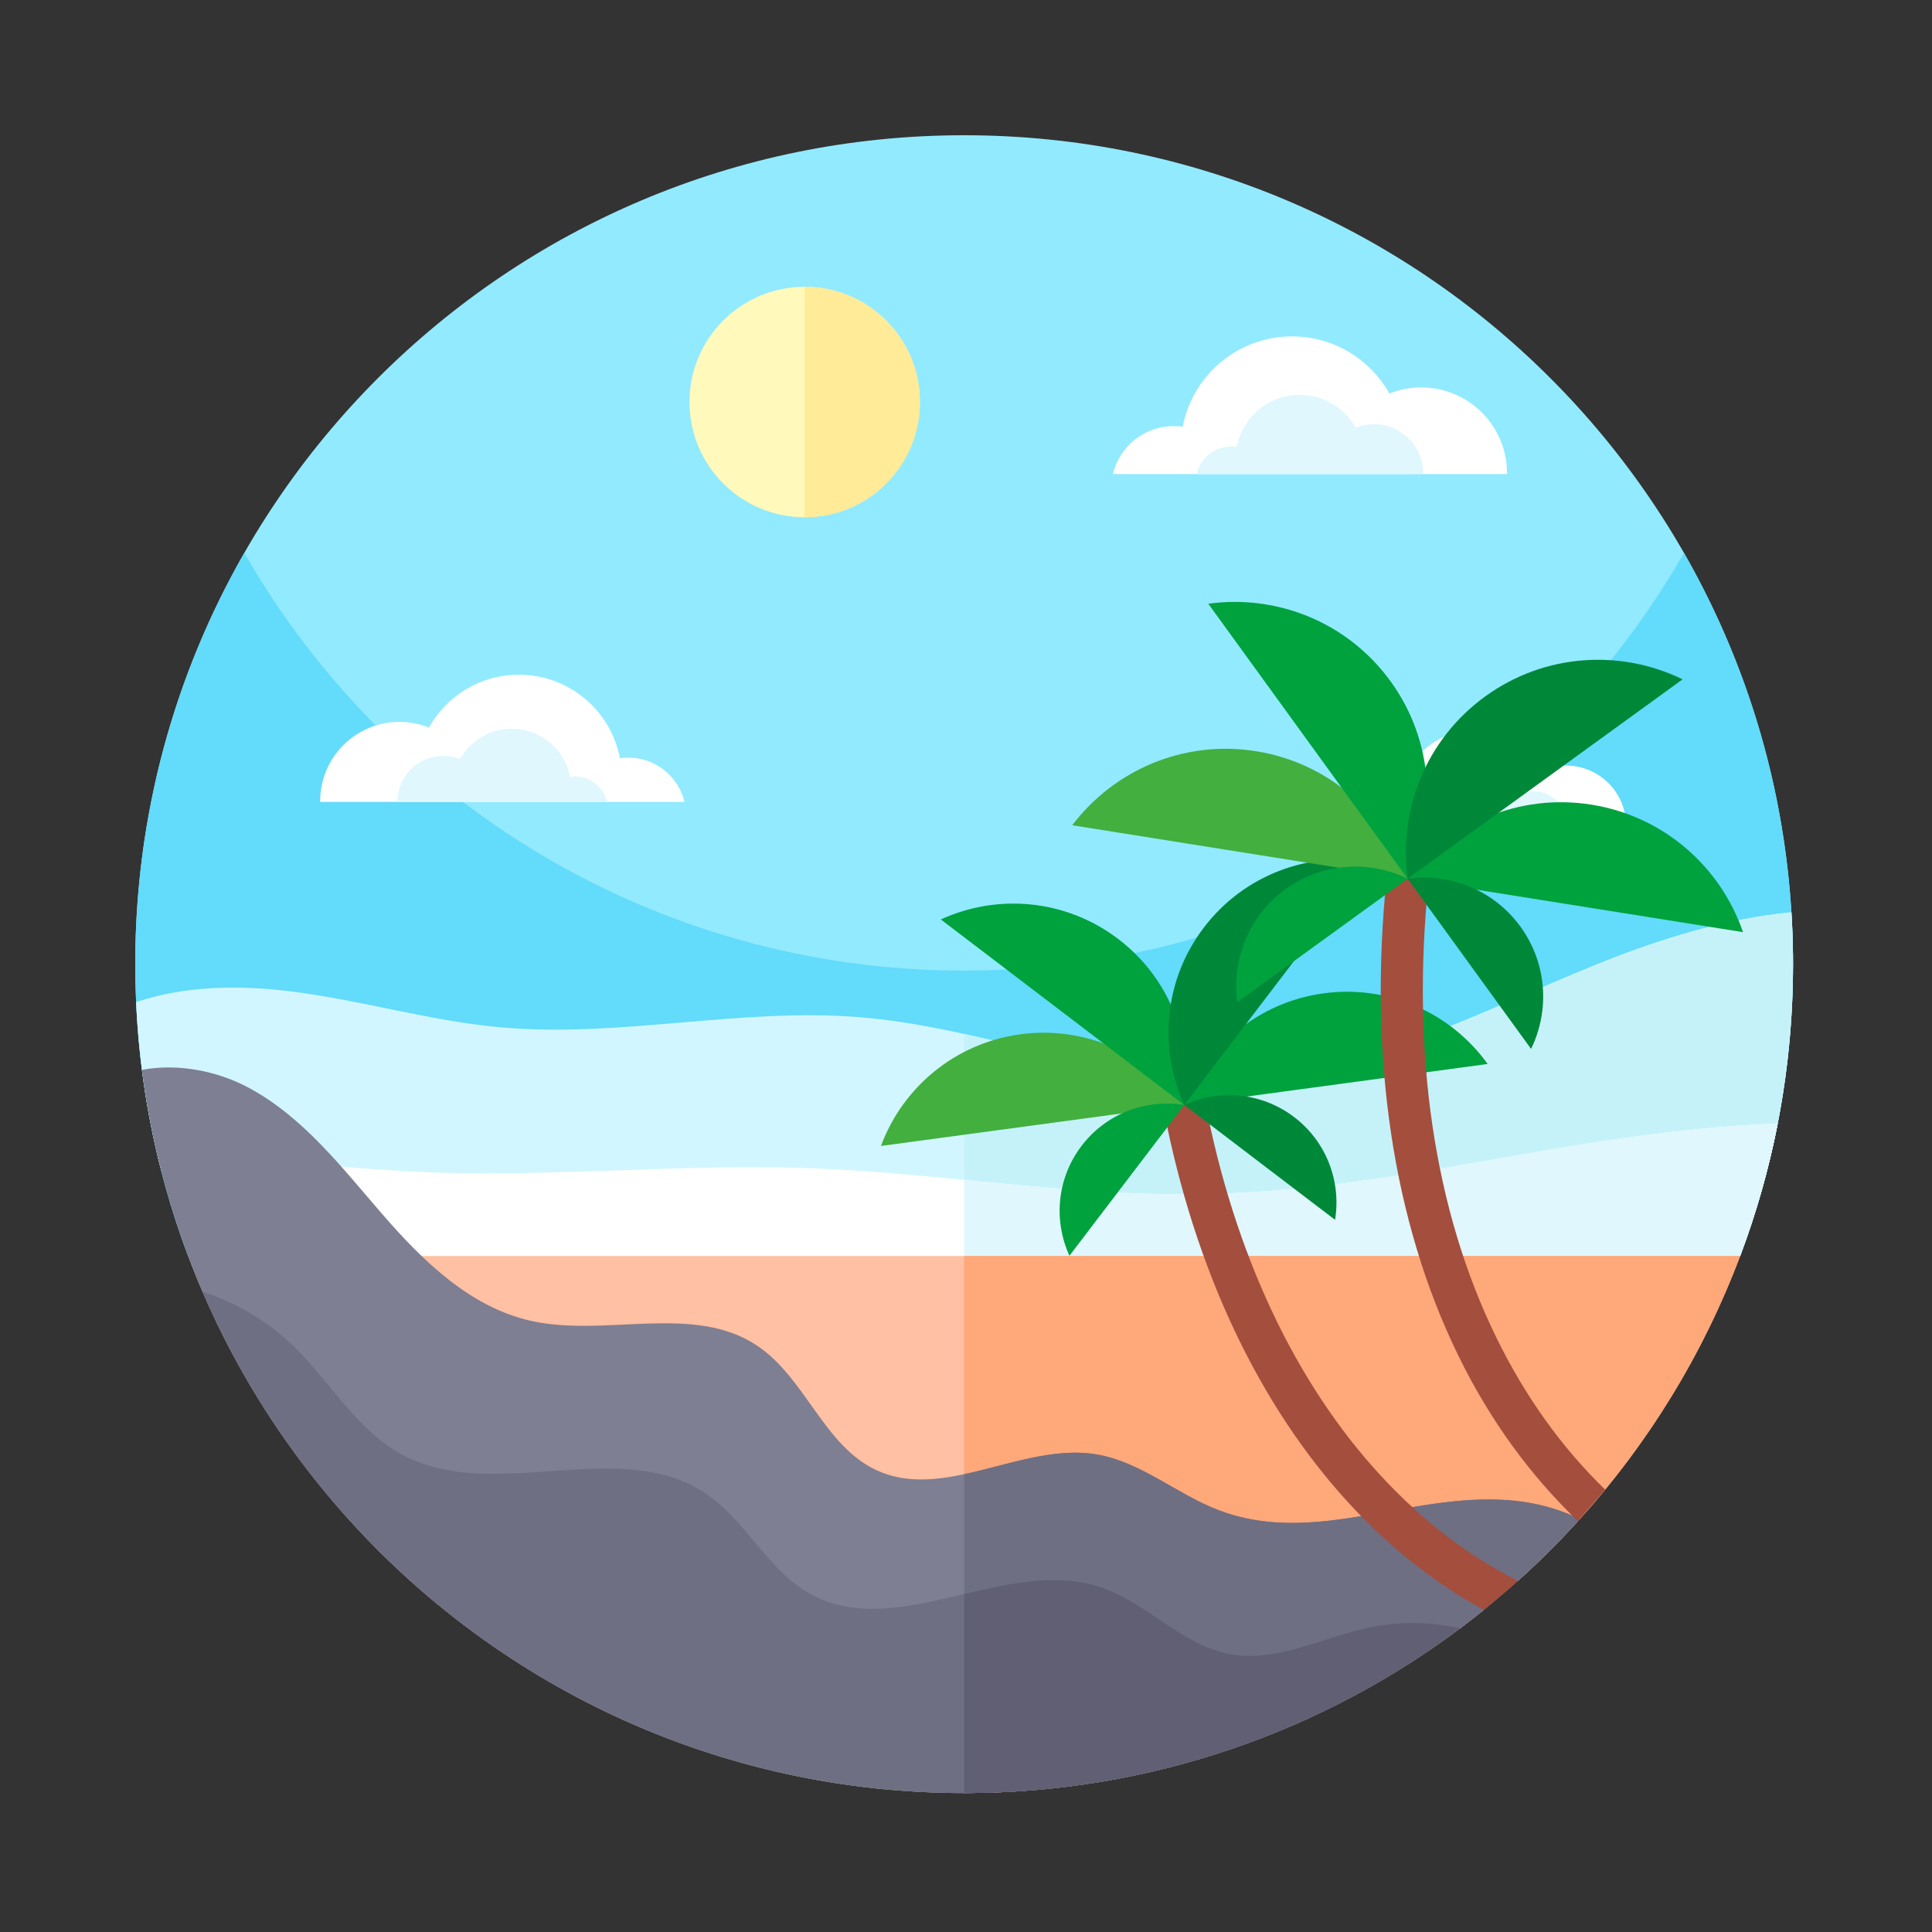 <svg
    xmlns="http://www.w3.org/2000/svg"
    viewBox="0 0 108 108"
    id="vector">
    <rect x="0" y="0" width="108" height="108" fill="#333333" stroke="none"/>
    <g id="group_2">
        <g id="group_1">
            <g
                id="group"
                transform="translate(7.56 7.56) scale(0.181 0.181)">
                <path
                    id="path"
                    d="M 512 256 C 512 287.73 506.23 318.1 495.67 346.14 L 463.61 368.32 C 338.7 454.77 173.3 454.77 48.39 368.32 L 16.34 346.14 L 16.33 346.14 C 5.77 318.1 0 287.73 0 256 C 0 114.62 114.62 0 256 0 C 397.38 0 512 114.62 512 256 Z"
                    fill="#92eaff"/>
                <path
                    id="path_1"
                    d="M 512 256 C 512 287.73 506.23 318.1 495.67 346.14 L 495.66 346.15 L 463.61 368.32 C 338.7 454.77 173.3 454.77 48.39 368.32 L 16.34 346.14 L 16.33 346.14 C 5.77 318.1 0 287.72 0 256 C 0 209.78 12.25 166.43 33.68 129 C 77.8 206.07 160.84 258 256 258 C 351.16 258 434.2 206.07 478.32 129 C 499.75 166.43 512 209.78 512 256 Z"
                    fill="#63dbfa"/>
                <path
                    id="path_2"
                    d="M 512 256 C 512 272.85 510.37 289.31 507.27 305.24 C 504.52 319.32 500.61 332.99 495.67 346.14 L 463.61 368.32 C 338.7 454.77 173.3 454.77 48.39 368.32 L 38.72 361.628 C 22.836 350.636 11.4 334.234 6.945 315.438 C 6.92 315.332 6.895 315.226 6.87 315.12 C 4.81 306.46 3.2 297.63 2.06 288.65 C 1.45 283.83 0.97 278.96 0.63 274.06 C 0.48 271.96 0.36 269.85 0.27 267.73 C 15.36 262.62 32.27 262.42 48.27 264.44 C 69.9 267.17 90.99 273.53 112.7 275.5 C 149.63 278.85 186.81 269.37 223.78 272.39 C 234.62 273.27 245.33 275.22 256 277.55 C 283.95 283.66 311.54 292.39 340.01 291.44 C 379.28 290.14 415.24 270.69 451.66 255.97 C 470.62 248.31 491.17 241.93 511.5 239.98 C 511.78 244.45 511.94 248.95 511.99 253.48 C 512 254.32 512 255.16 512 256 Z"
                    fill="#d1f6ff"/>
                <path
                    id="path_3"
                    d="M 512 256 C 512 272.85 510.37 289.31 507.27 305.24 C 504.52 319.32 500.61 332.99 495.67 346.14 L 463.61 368.32 C 401.16 411.54 328.58 433.16 256 433.16 L 256 277.55 C 283.95 283.66 311.54 292.39 340.01 291.44 C 379.28 290.14 415.24 270.69 451.66 255.97 C 470.62 248.31 491.17 241.93 511.5 239.98 C 511.78 244.45 511.94 248.95 511.99 253.48 C 512 254.32 512 255.16 512 256 Z"
                    fill="#c5f2f9"/>
                <path
                    id="path_4"
                    d="M 507.27 305.24 C 504.52 319.32 500.61 332.99 495.67 346.14 L 463.61 368.32 C 338.7 454.77 173.3 454.77 48.39 368.32 L 38.72 361.628 C 22.836 350.636 11.4 334.234 6.945 315.438 C 6.92 315.332 6.895 315.226 6.87 315.12 C 12.63 315.14 18.4 315.33 24.05 315.62 C 46.59 316.77 68.57 319.47 91.2 320.3 C 129.7 321.72 168.44 317.7 206.97 318.98 C 223.5 319.53 239.77 321.05 256 322.62 C 279.9 324.94 303.7 327.39 328.12 327.06 C 369.05 326.5 406.52 318.27 444.49 312.03 C 464.38 308.77 485.95 306.04 507.27 305.24 Z"
                    fill="#ffffff"/>
                <path
                    id="path_5"
                    d="M 507.27 305.24 C 504.52 319.32 500.61 332.99 495.67 346.14 L 463.61 368.32 C 401.16 411.54 328.58 433.16 256 433.16 L 256 322.62 C 279.9 324.94 303.7 327.39 328.12 327.06 C 369.05 326.5 406.52 318.27 444.49 312.03 C 464.38 308.77 485.95 306.04 507.27 305.24 Z"
                    fill="#dff7fd"/>
                <path
                    id="path_6"
                    d="M 495.67 346.14 C 484.31 376.35 467.39 403.85 446.17 427.38 C 445.82 427.77 445.46 428.16 445.11 428.55 C 439.38 434.82 433.35 440.81 427.03 446.48 L 425.46 446.48 C 420.51 446.48 416.49 450.5 416.49 455.45 C 414.08 457.39 411.64 459.29 409.16 461.14 C 366.64 492.94 313.92 511.82 256.79 512 L 256 512 C 181.1 512 113.71 479.83 66.89 428.55 C 52.43 412.71 39.93 395.05 29.79 375.94 C 26.53 369.81 23.51 363.52 20.75 357.1 C 19.19 353.49 17.72 349.84 16.34 346.14 Z"
                    fill="#ffc0a4"/>
                <path
                    id="path_7"
                    d="M 495.67 346.14 C 484.12 376.85 466.83 404.76 445.11 428.55 C 439.38 434.82 433.35 440.81 427.03 446.48 L 425.46 446.48 C 420.51 446.48 416.49 450.5 416.49 455.45 C 414.08 457.39 411.64 459.29 409.16 461.14 C 366.64 492.94 313.92 511.82 256.79 512 L 256 512 L 256 346.14 Z"
                    fill="#ffa87a"/>
                <path
                    id="path_8"
                    d="M 446.17 427.38 C 445.82 427.77 445.46 428.16 445.11 428.55 C 434.19 440.51 422.15 451.43 409.16 461.14 C 366.64 492.94 313.92 511.82 256.79 512 L 256 512 C 181.1 512 113.71 479.83 66.89 428.55 C 52.43 412.71 39.93 395.05 29.79 375.94 C 26.53 369.81 23.51 363.52 20.75 357.1 C 11.51 335.65 5.12 312.67 2.06 288.65 C 12.98 286.61 25.22 288.88 35.14 294.23 C 51.9 303.26 63.88 318.89 76.36 333.28 C 88.84 347.67 103.36 361.84 121.92 366.1 C 145.22 371.44 172.33 360.57 192.17 373.9 C 207.03 383.88 212.71 404.81 228.97 412.31 C 237.54 416.26 246.66 415.52 256 413.53 C 269.49 410.65 283.45 405.16 296.91 407.42 C 310.57 409.71 321.61 419.67 334.55 424.62 C 357.65 433.46 380.85 425.11 404.1 422.26 C 420.08 420.3 433.31 421.17 446.17 427.38 Z"
                    fill="#7e7f92"/>
                <path
                    id="path_9"
                    d="M 446.17 427.38 C 445.82 427.77 445.46 428.16 445.11 428.55 C 439.38 434.82 433.35 440.81 427.03 446.48 L 425.46 446.48 C 420.51 446.48 416.49 450.5 416.49 455.45 C 414.08 457.39 411.64 459.29 409.16 461.14 C 366.64 492.94 313.92 511.82 256.79 512 L 256 512 L 256 413.53 C 269.49 410.65 283.45 405.16 296.91 407.42 C 310.57 409.71 321.61 419.67 334.55 424.62 C 357.65 433.46 380.85 425.11 404.1 422.26 C 420.08 420.3 433.31 421.17 446.17 427.38 Z"
                    fill="#6e6f83"/>
                <path
                    id="path_10"
                    d="M 409.16 461.14 C 366.64 492.94 313.92 511.82 256.79 512 L 256 512 C 181.1 512 113.71 479.83 66.89 428.55 C 52.43 412.71 39.93 395.05 29.79 375.94 C 26.53 369.81 23.51 363.52 20.75 357.1 C 31.25 360.59 40.99 366.29 48.94 374.03 C 60.29 385.09 68.43 399.92 82.36 407.46 C 110.58 422.72 149.5 401.59 176.13 419.46 C 188.62 427.83 195.36 443.24 208.51 450.52 C 222.86 458.47 239.34 454.45 256 450.55 C 270.3 447.21 284.73 443.95 298.08 448.42 C 312.37 453.2 323.18 466.32 337.99 469.09 C 352.52 471.81 366.68 463.91 381.15 460.87 C 390.36 458.94 399.98 459.08 409.16 461.14 Z"
                    fill="#6e6f83"/>
                <path
                    id="path_11"
                    d="M 242.346 82.397 C 242.346 102.049 226.412 117.983 206.76 117.983 C 187.1 117.983 171.174 102.049 171.174 82.397 C 171.174 62.737 187.1 46.803 206.76 46.803 C 226.412 46.803 242.346 62.737 242.346 82.397 Z"
                    fill="#fff9bb"/>
                <path
                    id="path_12"
                    d="M 242.346 82.397 C 242.346 102.049 226.412 117.983 206.76 117.983 L 206.76 46.803 C 226.412 46.803 242.346 62.737 242.346 82.397 Z"
                    fill="#ffeb98"/>
                <path
                    id="path_13"
                    d="M 57.114 205.904 C 57.114 205.83 57.108 205.757 57.108 205.683 C 57.108 192.15 68.079 181.178 81.613 181.178 C 84.828 181.178 87.896 181.804 90.709 182.929 C 96.143 173.194 106.54 166.607 118.481 166.607 C 133.987 166.607 146.893 177.712 149.698 192.401 C 150.534 192.281 151.388 192.216 152.257 192.216 C 160.688 192.216 167.751 198.052 169.639 205.904 Z"
                    fill="#ffffff"/>
                <path
                    id="path_14"
                    d="M 81.023 205.904 C 81.023 205.861 81.02 205.82 81.02 205.777 C 81.02 197.995 87.329 191.686 95.111 191.686 C 96.96 191.686 98.724 192.046 100.341 192.693 C 103.466 187.095 109.444 183.308 116.31 183.308 C 125.226 183.308 132.648 189.693 134.261 198.14 C 134.742 198.071 135.233 198.033 135.733 198.033 C 140.581 198.033 144.643 201.389 145.728 205.904 Z"
                    fill="#dff7fd"/>
                <path
                    id="path_15"
                    d="M 423.664 104.636 C 423.664 104.556 423.67 104.477 423.67 104.397 C 423.67 89.756 411.801 77.887 397.161 77.887 C 393.683 77.887 390.364 78.564 387.321 79.782 C 381.442 69.251 370.195 62.125 357.277 62.125 C 340.502 62.125 326.54 74.138 323.506 90.029 C 322.601 89.899 321.678 89.828 320.737 89.828 C 311.617 89.828 303.975 96.142 301.933 104.635 L 423.664 104.635 Z"
                    fill="#ffffff"/>
                <path
                    id="path_16"
                    d="M 397.798 104.636 C 397.798 104.59 397.801 104.545 397.801 104.499 C 397.801 96.08 390.976 89.256 382.558 89.256 C 380.558 89.256 378.65 89.645 376.9 90.345 C 373.52 84.289 367.052 80.192 359.624 80.192 C 349.978 80.192 341.95 87.1 340.205 96.238 C 339.685 96.164 339.154 96.123 338.613 96.123 C 333.369 96.123 328.975 99.753 327.8 104.638 L 397.798 104.638 Z"
                    fill="#dff7fd"/>
                <path
                    id="path_17"
                    d="M 460.426 213.357 C 460.426 213.301 460.43 213.246 460.43 213.19 C 460.43 202.967 452.142 194.679 441.919 194.679 C 439.49 194.679 437.173 195.152 435.048 196.002 C 430.943 188.648 423.089 183.672 414.069 183.672 C 402.355 183.672 392.606 192.061 390.487 203.157 C 389.855 203.066 389.21 203.017 388.554 203.017 C 382.185 203.017 376.85 207.426 375.423 213.357 Z"
                    fill="#ffffff"/>
                <path
                    id="path_18"
                    d="M 442.364 213.357 C 442.364 213.325 442.366 213.293 442.366 213.261 C 442.366 207.382 437.6 202.617 431.722 202.617 C 430.325 202.617 428.993 202.889 427.771 203.378 C 425.411 199.149 420.894 196.288 415.707 196.288 C 408.971 196.288 403.365 201.112 402.147 207.492 C 401.784 207.44 401.413 207.411 401.035 207.411 C 397.373 207.411 394.305 209.946 393.484 213.357 Z"
                    fill="#dff7fd"/>
                <path
                    id="path_19"
                    d="M 427.03 446.48 C 423.6 449.57 420.08 452.56 416.49 455.45 C 401.48 447.2 387.64 436.33 375.28 422.97 C 347.05 392.48 327.11 350.2 317.61 300.72 C 316.94 297.19 319.25 293.79 322.77 293.11 C 326.3 292.43 329.71 294.74 330.38 298.27 C 339.42 345.36 358.24 385.43 384.82 414.14 C 397.55 427.9 411.65 438.69 427.03 446.48 Z"
                    fill="#a44e3e"/>
                <path
                    id="path_20"
                    d="M 323.998 299.494 C 312.818 283.951 293.646 274.931 273.349 277.673 C 253.052 280.416 236.961 294.201 230.307 312.153 Z"
                    fill="#43af3e"/>
                <path
                    id="path_21"
                    d="M 323.998 299.494 C 327.083 280.598 319.905 260.663 303.613 248.25 C 287.321 235.837 266.196 234.207 248.796 242.196 Z"
                    fill="#00a23e"/>
                <path
                    id="path_22"
                    d="M 323.998 299.494 C 330.652 281.542 346.743 267.756 367.04 265.014 C 387.337 262.272 406.51 271.292 417.689 286.835 Z"
                    fill="#00a23e"/>
                <path
                    id="path_23"
                    d="M 323.998 299.494 C 316.009 282.095 317.639 260.969 330.052 244.678 C 342.465 228.386 362.401 221.208 381.296 224.293 Z"
                    fill="#008839"/>
                <path
                    id="path_24"
                    d="M 323.998 299.494 C 334.77 294.548 347.849 295.557 357.936 303.242 C 368.022 310.927 372.466 323.269 370.556 334.968 Z"
                    fill="#008839"/>
                <path
                    id="path_25"
                    d="M 323.998 299.494 C 312.3 297.584 299.957 302.028 292.272 312.114 C 284.587 322.2 283.578 335.279 288.524 346.052 Z"
                    fill="#00a23e"/>
                <path
                    id="path_26"
                    d="M 445.58 428.04 C 430.68 413.76 418.25 396.61 408.61 376.87 C 388.43 335.57 380.79 284.42 386.51 228.94 C 386.88 225.37 390.06 222.78 393.64 223.15 C 397.21 223.51 399.81 226.71 399.44 230.28 C 393.97 283.33 401.18 332.05 420.29 371.17 C 429.25 389.51 440.51 405.24 453.98 418.3 Z"
                    fill="#a44e3e"/>
                <path
                    id="path_27"
                    d="M 392.974 229.611 C 386.067 209.524 368.583 193.81 346.143 190.234 C 323.703 186.658 302.2 196.158 289.391 213.103 Z"
                    fill="#43af3e"/>
                <path
                    id="path_28"
                    d="M 392.974 229.611 C 402.294 210.523 401.042 187.049 387.703 168.652 C 374.364 150.255 352.442 141.769 331.403 144.693 Z"
                    fill="#00a23e"/>
                <path
                    id="path_29"
                    d="M 392.974 229.611 C 405.783 212.666 427.285 203.166 449.726 206.742 C 472.166 210.318 489.65 226.032 496.557 246.119 Z"
                    fill="#00a23e"/>
                <path
                    id="path_30"
                    d="M 392.974 229.611 C 390.05 208.572 398.536 186.65 416.933 173.311 C 435.33 159.972 458.804 158.721 477.892 168.04 Z"
                    fill="#008839"/>
                <path
                    id="path_31"
                    d="M 392.974 229.611 C 406 227.801 419.572 233.055 427.83 244.444 C 436.088 255.833 436.863 270.367 431.093 282.184 Z"
                    fill="#008839"/>
                <path
                    id="path_32"
                    d="M 392.974 229.611 C 381.156 223.841 366.623 224.616 355.234 232.874 C 343.844 241.132 338.59 254.704 340.401 267.73 Z"
                    fill="#00a23e"/>
                <path
                    id="path_33"
                    d="M 409.16 461.14 C 366.64 492.94 313.92 511.82 256.79 512 L 256 512 L 256 450.55 C 270.3 447.21 284.73 443.95 298.08 448.42 C 312.37 453.2 323.18 466.32 337.99 469.09 C 352.52 471.81 366.68 463.91 381.15 460.87 C 390.36 458.94 399.98 459.08 409.16 461.14 Z"
                    fill="#605f74"/>
            </g>
        </g>
    </g>
</svg>
